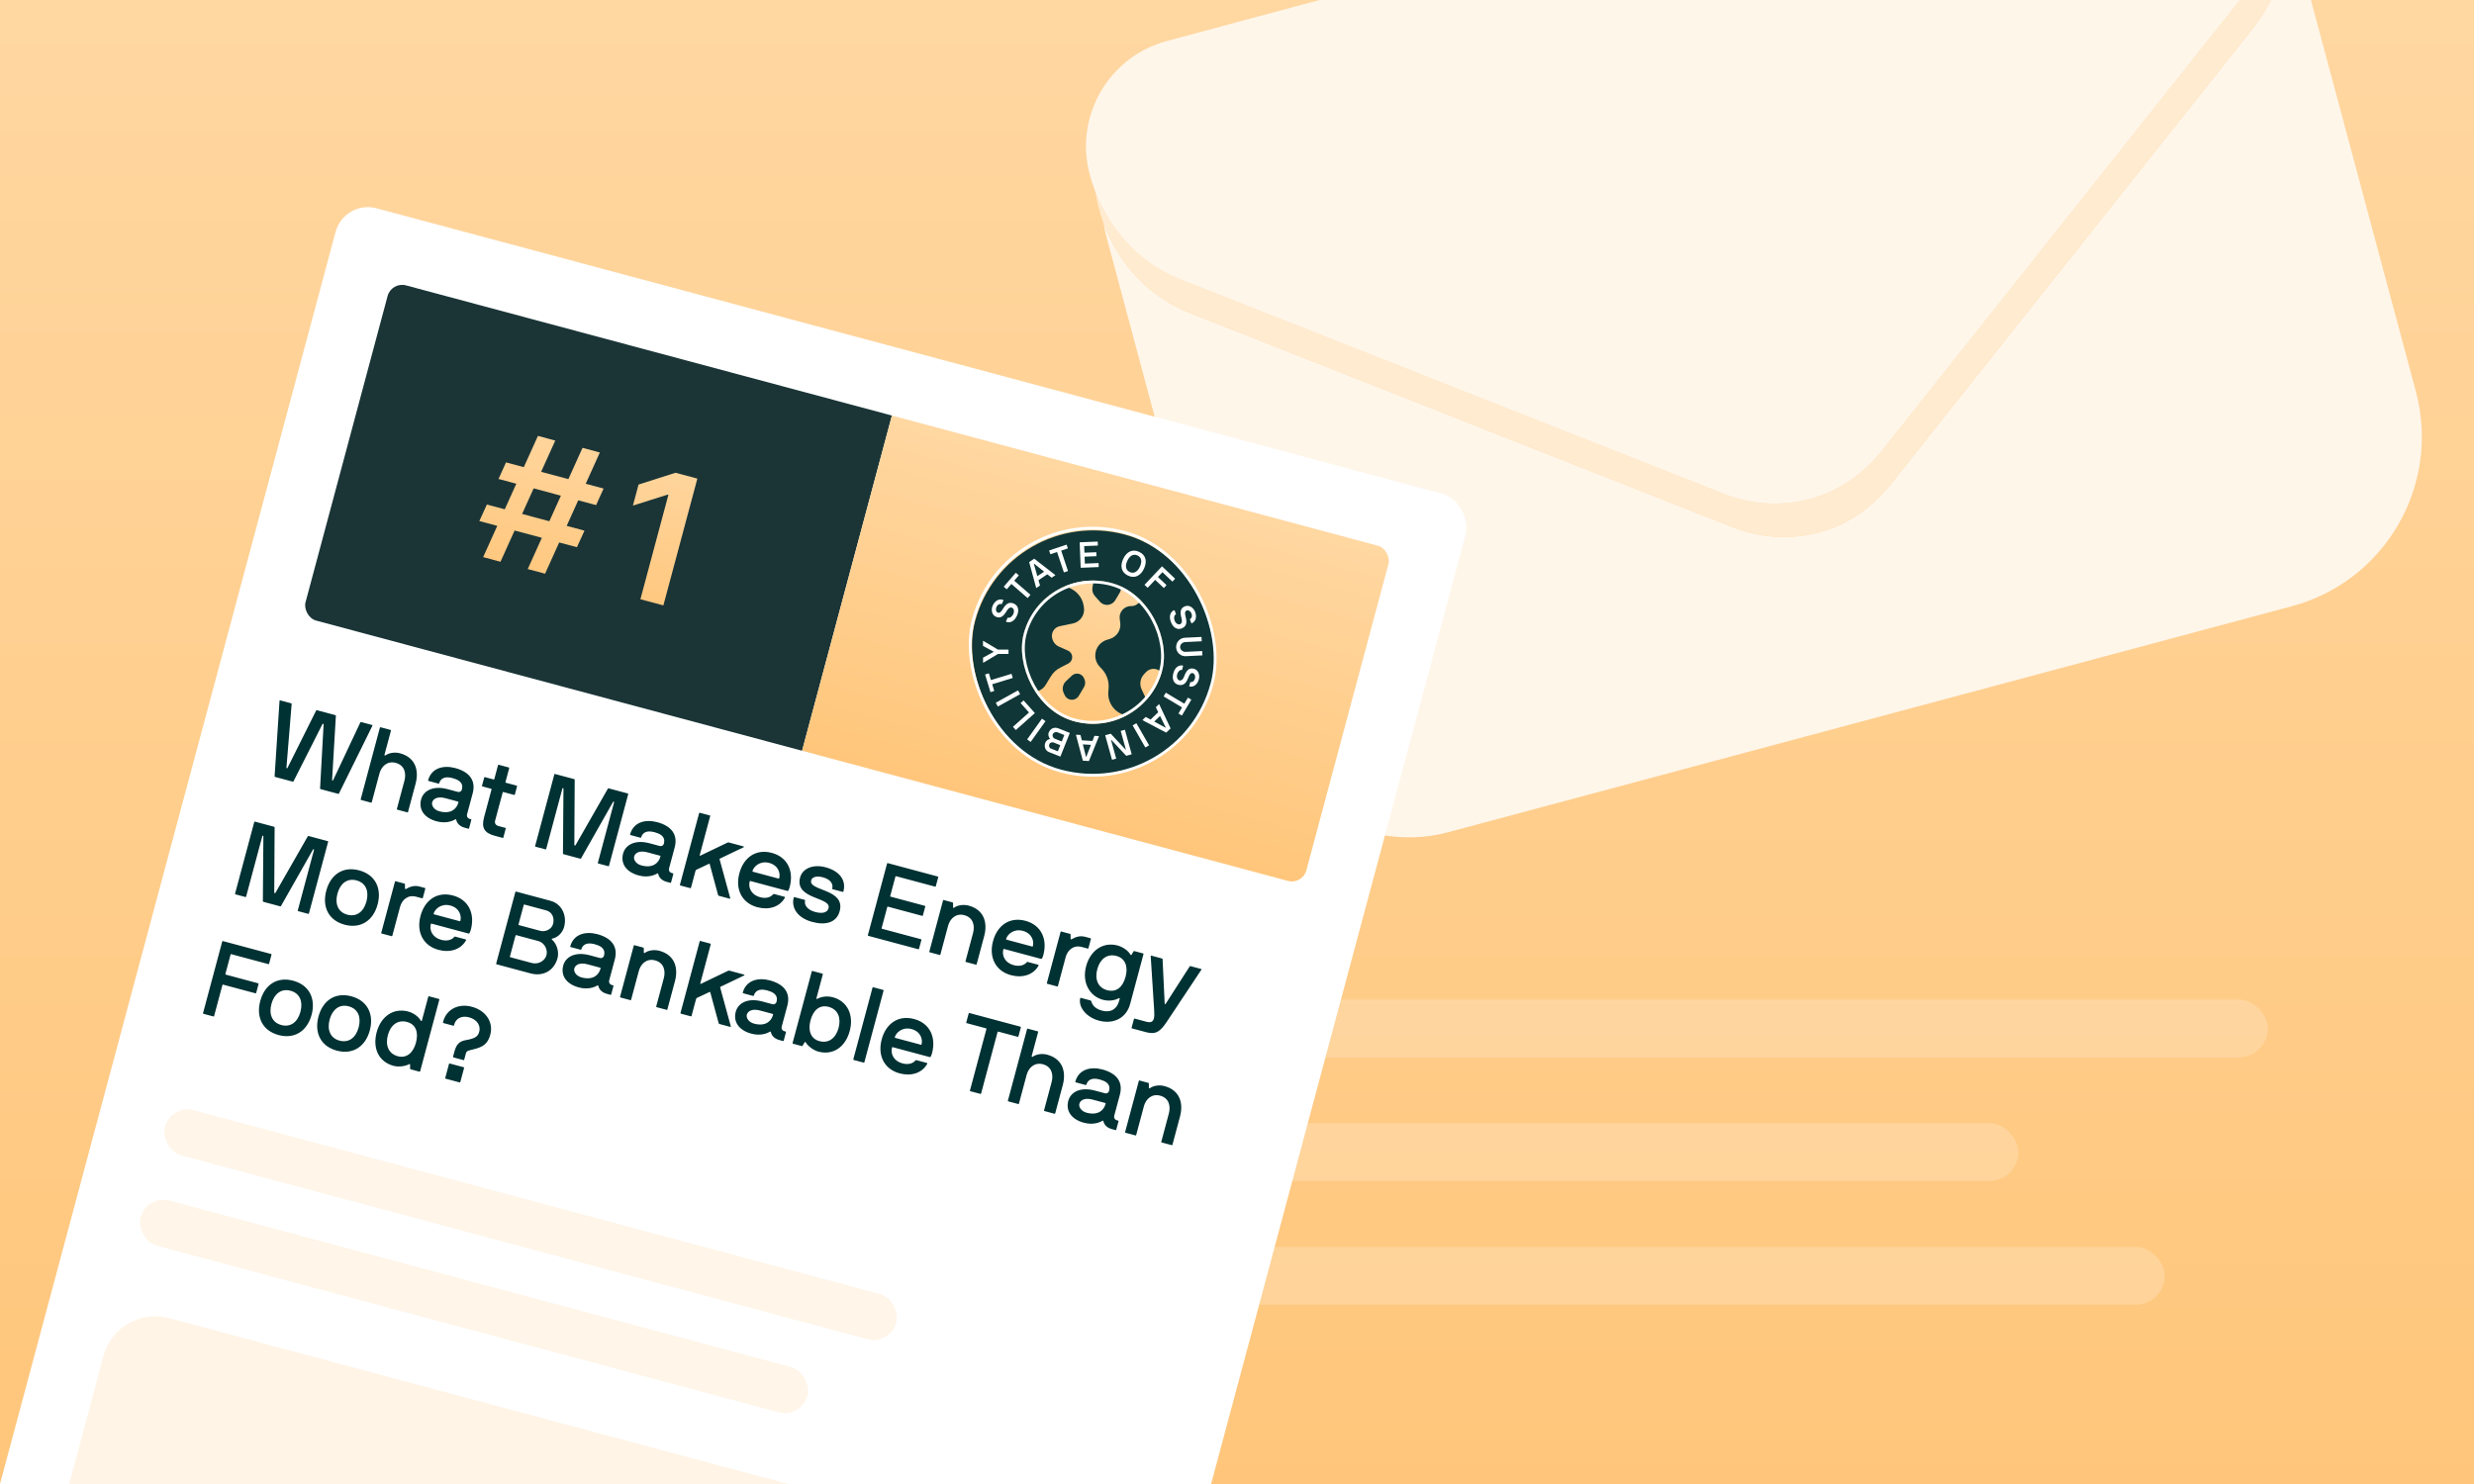 <svg width="1200" height="720" viewBox="0 0 1200 720" fill="none" xmlns="http://www.w3.org/2000/svg">
<g clip-path="url(#clip0_420_24929)">
<rect width="1200" height="720" fill="url(#paint0_linear_420_24929)"/>
<g filter="url(#filter0_d_420_24929)">
<rect x="514.894" y="30.35" width="594.057" height="406.107" rx="85.106" transform="rotate(-15 514.894 30.35)" fill="#FFF6EA"/>
<path fill-rule="evenodd" clip-rule="evenodd" d="M570.292 32.88C542.096 40.435 525.364 69.416 532.919 97.611V97.611C539.225 121.147 555.017 139.738 576.553 148.382L841.181 252.85C854.49 257.692 868.019 258.872 882.589 254.968C896.038 251.364 907.164 243.578 916.27 232.73L1093.21 9.944C1107.54 -8.309 1113.04 -32.606 1106.73 -56.142V-56.142C1099.18 -84.337 1070.2 -101.07 1042 -93.515L570.292 32.88Z" fill="url(#paint1_linear_420_24929)"/>
<path fill-rule="evenodd" clip-rule="evenodd" d="M570.292 32.88C542.096 40.435 525.364 69.416 532.919 97.611V97.611C539.225 121.147 555.017 139.738 576.553 148.382L841.181 252.85C854.49 257.692 868.019 258.872 882.589 254.968C896.038 251.364 907.164 243.578 916.27 232.73L1093.21 9.944C1107.54 -8.309 1113.04 -32.606 1106.73 -56.142V-56.142C1099.18 -84.337 1070.2 -101.07 1042 -93.515L570.292 32.88Z" fill="#FFEBD0"/>
<path fill-rule="evenodd" clip-rule="evenodd" d="M565.95 16.669C537.754 24.224 521.022 53.206 528.577 81.401V81.401C534.883 104.936 550.676 123.528 572.211 132.172L836.839 236.64C850.148 241.482 863.678 242.661 878.247 238.757C891.696 235.154 902.823 227.368 911.928 216.52L1088.87 -6.266C1103.2 -24.52 1108.7 -48.817 1102.39 -72.352V-72.352C1094.84 -100.548 1065.86 -117.28 1037.66 -109.725L565.95 16.669Z" fill="url(#paint2_linear_420_24929)"/>
<path fill-rule="evenodd" clip-rule="evenodd" d="M565.95 16.669C537.754 24.224 521.022 53.206 528.577 81.401V81.401C534.883 104.936 550.676 123.528 572.211 132.172L836.839 236.64C850.148 241.482 863.678 242.661 878.247 238.757C891.696 235.154 902.823 227.368 911.928 216.52L1088.87 -6.266C1103.2 -24.52 1108.7 -48.817 1102.39 -72.352V-72.352C1094.84 -100.548 1065.86 -117.28 1037.66 -109.725L565.95 16.669Z" fill="#FFF6EA"/>
</g>
<g opacity="0.2">
<rect x="570" y="485" width="530" height="28" rx="14" fill="white"/>
<rect x="570" y="545" width="409" height="28" rx="14" fill="white"/>
<rect x="570" y="605" width="480" height="28" rx="14" fill="white"/>
</g>
<g filter="url(#filter1_d_420_24929)">
<g clip-path="url(#clip1_420_24929)">
<rect x="166.963" y="93.617" width="567.427" height="727.304" rx="16.212" transform="rotate(15 166.963 93.617)" fill="white"/>
<g clip-path="url(#clip2_420_24929)">
<rect width="251.289" height="168.376" transform="translate(189.891 133.329) rotate(15)" fill="#1B3537"/>
<path d="M255.973 272.849L282.545 214.046L290.954 216.299L264.383 275.102L255.973 272.849ZM232.502 249.564L236.167 241.533L283.499 254.216L279.834 262.246L232.502 249.564ZM234.35 267.055L260.922 208.252L269.331 210.505L242.759 269.308L234.35 267.055ZM241.806 229.138L245.441 221.099L292.772 233.782L289.137 241.821L241.806 229.138ZM338.249 228.971L321.768 290.478L310.626 287.493L324.202 236.828L323.841 236.731L306.993 242.067L309.729 231.855L327.647 226.131L338.249 228.971Z" fill="url(#paint3_linear_420_24929)"/>
<rect width="251.289" height="168.376" transform="translate(432.617 198.367) rotate(15)" fill="url(#paint4_linear_420_24929)"/>
<rect x="488.329" y="240.772" width="118.634" height="118.634" rx="59.317" transform="rotate(15 488.329 240.772)" fill="#103637"/>
<rect x="487.626" y="239.554" width="119.854" height="119.854" rx="59.927" transform="rotate(15 487.626 239.554)" stroke="white" stroke-width="1.378"/>
<g clip-path="url(#clip3_420_24929)">
<path d="M493.235 295.529C491.751 298.699 489.457 299.078 487.964 298.378C487.916 298.355 487.9 298.306 487.921 298.263L488.78 296.432C488.803 296.384 488.852 296.367 488.895 296.389C489.66 296.746 490.851 296.061 491.483 294.711C492.102 293.391 491.817 292.05 490.878 291.612C490.18 291.282 489.182 291.63 488.269 293.205C486.821 295.71 485.261 297.019 483.017 295.965C480.917 294.979 480.634 292.438 481.565 290.45C482.555 288.334 484.63 286.937 486.696 287.903C486.744 287.926 486.76 287.975 486.747 288.006L485.883 289.855C485.86 289.903 485.812 289.92 485.768 289.898C485.083 289.577 483.939 289.954 483.32 291.274C482.814 292.358 483.097 293.576 483.953 293.977C484.922 294.433 485.719 293.348 486.365 292.311C487.34 290.728 488.918 288.268 491.814 289.624C493.914 290.61 494.481 292.877 493.233 295.534L493.235 295.529Z" fill="white"/>
<path d="M499.756 285.273C499.796 285.308 499.797 285.358 499.767 285.399L498.5 286.86C498.465 286.9 498.415 286.901 498.376 286.866L490.623 280.14C490.583 280.105 490.532 280.111 490.497 280.15L488.368 282.61C488.333 282.65 488.283 282.652 488.244 282.616L486.916 281.464C486.876 281.428 486.875 281.379 486.905 281.338L492.662 274.694C492.697 274.654 492.747 274.653 492.786 274.688L494.114 275.841C494.154 275.876 494.155 275.926 494.12 275.965L491.991 278.425C491.956 278.465 491.962 278.516 491.997 278.55L499.75 285.276L499.756 285.273Z" fill="white"/>
<path d="M503.798 278.204C503.756 278.232 503.73 278.294 503.745 278.348L504.436 280.741C504.451 280.795 504.426 280.852 504.4 280.875L502.718 281.998C502.658 282.036 502.59 281.998 502.575 281.945L499.212 269.566C499.197 269.513 499.222 269.456 499.247 269.433L501.583 267.87C501.614 267.849 501.677 267.851 501.722 267.883L511.847 275.737C511.891 275.773 511.9 275.849 511.841 275.887L510.159 277.011C510.13 277.028 510.065 277.03 510.021 276.994L508.078 275.44C508.032 275.408 507.968 275.41 507.927 275.434L503.795 278.199L503.798 278.204ZM503.131 276.22C503.146 276.273 503.193 276.281 503.241 276.249L506.366 274.16C506.408 274.132 506.404 274.091 506.36 274.055L501.607 270.257C501.529 270.202 501.443 270.263 501.463 270.356L503.132 276.215L503.131 276.22Z" fill="white"/>
<path d="M518.011 273.728C518.028 273.777 518.005 273.825 517.956 273.841L516.125 274.457C516.076 274.474 516.028 274.451 516.012 274.402L512.756 264.67C512.739 264.621 512.696 264.6 512.643 264.615L509.559 265.648C509.51 265.665 509.462 265.642 509.446 265.593L508.889 263.929C508.873 263.88 508.896 263.832 508.944 263.816L517.273 261.019C517.321 261.003 517.369 261.026 517.386 261.074L517.943 262.739C517.959 262.787 517.938 262.831 517.888 262.852L514.804 263.885C514.756 263.902 514.734 263.945 514.749 263.999L518.005 273.731L518.011 273.728Z" fill="white"/>
<path d="M532.772 269.955C532.826 269.955 532.861 269.989 532.863 270.038L532.933 271.794C532.933 271.848 532.899 271.883 532.85 271.884L524.268 272.232C524.214 272.232 524.179 272.198 524.177 272.148L523.694 259.956C523.694 259.902 523.728 259.867 523.777 259.865L532.359 259.518C532.413 259.518 532.448 259.552 532.45 259.601L532.52 261.357C532.52 261.411 532.486 261.446 532.436 261.447L525.957 261.709C525.903 261.709 525.872 261.75 525.874 261.799L525.993 264.822C525.993 264.877 526.034 264.907 526.083 264.906L531.683 264.68C531.738 264.679 531.773 264.713 531.774 264.763L531.845 266.518C531.845 266.573 531.811 266.608 531.761 266.609L526.161 266.835C526.107 266.836 526.073 266.871 526.078 266.926L526.204 270.123C526.204 270.178 526.244 270.213 526.295 270.207L532.77 269.944L532.772 269.955Z" fill="white"/>
<path d="M547.162 276.044C543.803 274.475 543.229 271.295 544.807 267.92C546.38 264.544 549.184 262.939 552.544 264.508C555.903 266.077 556.477 269.256 554.899 272.632C553.324 276.013 550.522 277.613 547.162 276.044ZM552.912 271.701C554.079 269.199 553.701 267.179 551.726 266.257C549.752 265.334 547.962 266.345 546.795 268.847C545.629 271.348 546.007 273.368 547.976 274.289C549.951 275.212 551.741 274.201 552.907 271.699L552.912 271.701Z" fill="white"/>
<path d="M555.196 280.568C555.156 280.533 555.155 280.483 555.19 280.443L563.571 271.581C563.607 271.541 563.656 271.539 563.695 271.579L569.932 277.486C569.972 277.522 569.973 277.571 569.933 277.61L568.726 278.885C568.691 278.925 568.642 278.926 568.603 278.887L563.884 274.414C563.844 274.379 563.82 274.378 563.784 274.417L561.685 276.639C561.65 276.679 561.648 276.703 561.688 276.738L565.769 280.602C565.809 280.637 565.811 280.687 565.771 280.725L564.564 282.001C564.529 282.04 564.479 282.042 564.441 282.002L560.359 278.139C560.319 278.103 560.281 278.118 560.26 278.142L556.72 281.887C556.685 281.926 556.636 281.928 556.597 281.888L555.194 280.558L555.196 280.568Z" fill="white"/>
<path d="M567.939 298.549C566.703 295.276 568.031 293.364 569.579 292.78C569.629 292.759 569.672 292.78 569.693 292.83L570.405 294.723C570.421 294.772 570.404 294.816 570.354 294.837C569.566 295.138 569.22 296.467 569.749 297.868C570.262 299.235 571.42 299.959 572.393 299.595C573.115 299.321 573.563 298.363 573.073 296.614C572.286 293.83 572.443 291.796 574.761 290.921C576.932 290.101 578.95 291.67 579.725 293.727C580.55 295.916 580.107 298.375 577.968 299.185C577.92 299.201 577.875 299.184 577.859 299.151L577.142 297.241C577.126 297.193 577.143 297.148 577.192 297.127C577.898 296.859 578.429 295.776 577.921 294.41C577.497 293.293 576.428 292.642 575.541 292.98C574.54 293.361 574.754 294.688 575.052 295.87C575.507 297.674 576.169 300.523 573.173 301.654C571.002 302.474 568.981 301.303 567.947 298.556L567.939 298.549Z" fill="white"/>
<path d="M575.16 315.13C572.686 315.249 570.607 313.358 570.488 310.867C570.37 308.39 572.254 306.293 574.73 306.169L582.713 305.784C582.768 305.779 582.803 305.813 582.803 305.867L582.895 307.801C582.895 307.855 582.866 307.891 582.811 307.891L574.828 308.281C573.529 308.341 572.35 309.477 572.415 310.773C572.475 312.073 573.757 313.086 575.057 313.021L583.045 312.633C583.099 312.632 583.136 312.662 583.136 312.716L583.227 314.649C583.227 314.703 583.198 314.74 583.144 314.74L575.16 315.13Z" fill="white"/>
<path d="M569.112 323.432C570.027 320.056 572.22 319.281 573.81 319.712C573.861 319.725 573.884 319.766 573.869 319.821L573.347 321.772C573.333 321.823 573.288 321.845 573.233 321.83C572.416 321.611 571.36 322.489 570.974 323.931C570.597 325.34 571.107 326.608 572.107 326.876C572.854 327.076 573.774 326.56 574.403 324.854C575.393 322.133 576.705 320.576 579.097 321.222C581.334 321.826 582.057 324.283 581.48 326.401C580.87 328.658 579.072 330.396 576.868 329.8C576.817 329.786 576.794 329.746 576.804 329.709L577.331 327.74C577.349 327.691 577.391 327.662 577.446 327.677C578.176 327.873 579.241 327.307 579.619 325.898C579.929 324.741 579.441 323.592 578.525 323.342C577.488 323.064 576.891 324.266 576.439 325.4C575.756 327.126 574.624 329.828 571.535 328.991C569.298 328.387 568.347 326.252 569.111 323.417L569.112 323.432Z" fill="white"/>
<path d="M564.471 334.694C564.424 334.667 564.413 334.619 564.44 334.572L565.431 332.909C565.458 332.863 565.506 332.851 565.553 332.878L574.364 338.132C574.41 338.159 574.458 338.147 574.485 338.1L576.149 335.304C576.176 335.257 576.223 335.245 576.27 335.273L577.778 336.174C577.825 336.201 577.837 336.248 577.81 336.295L573.309 343.846C573.282 343.893 573.234 343.905 573.188 343.878L571.679 342.977C571.633 342.949 571.621 342.902 571.648 342.855L573.312 340.059C573.339 340.012 573.327 339.964 573.28 339.937L564.469 334.684L564.471 334.694Z" fill="white"/>
<path d="M561.728 342.367C561.766 342.333 561.779 342.268 561.758 342.218L560.661 339.981C560.636 339.93 560.652 339.87 560.679 339.843L562.135 338.443C562.188 338.393 562.259 338.422 562.285 338.473L567.752 350.077C567.778 350.128 567.762 350.188 567.735 350.215L565.705 352.161C565.679 352.183 565.617 352.196 565.57 352.169L554.228 346.198C554.181 346.17 554.157 346.095 554.209 346.05L555.665 344.649C555.691 344.627 555.753 344.614 555.8 344.641L557.988 345.832C558.034 345.86 558.101 345.848 558.135 345.813L561.728 342.367ZM562.731 344.201C562.705 344.149 562.655 344.151 562.621 344.186L559.909 346.79C559.869 346.828 559.883 346.867 559.931 346.889L565.276 349.797C565.364 349.836 565.438 349.762 565.403 349.674L562.736 344.197L562.731 344.201Z" fill="white"/>
<path d="M551.121 347.687C551.167 347.66 551.213 347.672 551.24 347.719L557.323 358.293C557.35 358.339 557.338 358.385 557.291 358.412L555.616 359.38C555.57 359.407 555.524 359.395 555.497 359.348L549.414 348.774C549.387 348.728 549.399 348.682 549.446 348.655L551.121 347.687Z" fill="white"/>
<path d="M539.465 365.368C539.417 365.385 539.37 365.357 539.359 365.305L536.089 353.552C536.073 353.503 536.1 353.456 536.152 353.446L538.675 352.744C538.728 352.729 538.792 352.766 538.818 352.797L545.919 360.416C546.003 360.523 546.11 360.453 546.089 360.369L543.61 351.459C543.595 351.406 543.621 351.364 543.668 351.352L545.549 350.827C545.581 350.816 545.628 350.844 545.64 350.891L548.91 362.645C548.925 362.698 548.899 362.74 548.847 362.751L546.324 363.452C546.271 363.468 546.223 363.425 546.197 363.394L539.08 355.78C538.996 355.674 538.889 355.743 538.91 355.828L541.389 364.737C541.405 364.786 541.378 364.833 541.331 364.845L539.466 365.364L539.465 365.368Z" fill="white"/>
<path d="M529.797 356.25C529.85 356.254 529.903 356.219 529.926 356.171L530.823 353.848C530.843 353.795 530.9 353.765 530.934 353.765L532.951 353.887C533.024 353.892 533.054 353.964 533.03 354.016L528.216 365.911C528.196 365.965 528.139 365.994 528.105 365.995L525.3 365.824C525.266 365.819 525.213 365.781 525.202 365.729L521.897 353.336C521.882 353.283 521.92 353.214 521.992 353.219L524.009 353.341C524.043 353.345 524.096 353.384 524.107 353.436L524.713 355.852C524.728 355.905 524.777 355.943 524.83 355.947L529.791 356.253L529.797 356.25ZM529.127 358.235C529.146 358.181 529.116 358.148 529.063 358.144L525.31 357.915C525.257 357.911 525.238 357.945 525.253 357.999L526.739 363.902C526.768 363.993 526.875 363.997 526.912 363.914L529.127 358.235Z" fill="white"/>
<path d="M513.409 350.151L518.838 352.324C518.887 352.342 518.909 352.387 518.885 352.44L514.36 363.773C514.341 363.822 514.297 363.839 514.244 363.82L508.809 361.651C506.966 360.916 506.322 358.879 507.053 357.048C507.412 356.15 508.397 355.391 509.217 355.32C509.31 355.321 509.351 355.223 509.281 355.155C508.637 354.441 508.258 353.213 508.675 352.169C509.469 350.178 511.391 349.354 513.398 350.153L513.409 350.151ZM509.696 359.916L513.026 361.246C513.075 361.264 513.107 361.238 513.116 361.206L514.246 358.38C514.265 358.33 514.247 358.286 514.199 358.264L511.003 356.984C510.287 356.738 509.301 357.025 508.988 357.807C508.67 358.608 508.837 359.562 509.697 359.911L509.696 359.916ZM512.966 352.059C512.1 351.714 510.962 352.147 510.644 352.947C510.326 353.748 510.737 354.802 511.598 355.146L514.91 356.472C514.959 356.49 515.003 356.472 515.026 356.424L516.211 353.45C516.229 353.401 516.212 353.357 516.164 353.334L512.967 352.055L512.966 352.059Z" fill="white"/>
<path d="M507.043 346.606C507.084 346.636 507.095 346.684 507.064 346.729L499.978 356.663C499.948 356.704 499.9 356.715 499.855 356.684L498.283 355.559C498.242 355.528 498.23 355.481 498.262 355.435L505.348 345.502C505.38 345.456 505.426 345.449 505.471 345.481L507.043 346.606Z" fill="white"/>
<path d="M501.902 342.665C501.936 342.703 501.933 342.752 501.893 342.79L492.787 350.908C492.749 350.942 492.7 350.939 492.662 350.899L491.377 349.458C491.343 349.419 491.346 349.371 491.386 349.332L499.059 342.488C499.098 342.454 499.099 342.43 499.065 342.392L495.095 337.928C495.061 337.89 495.065 337.841 495.104 337.803L496.415 336.634C496.454 336.6 496.502 336.603 496.541 336.643L501.907 342.666L501.902 342.665Z" fill="white"/>
<path d="M494.77 333.472C494.797 333.519 494.784 333.569 494.738 333.592L484.078 339.512C484.032 339.539 483.986 339.526 483.959 339.48L483.022 337.787C482.995 337.741 483.007 337.695 483.054 337.668L493.714 331.748C493.76 331.721 493.811 331.734 493.833 331.78L494.77 333.472Z" fill="white"/>
<path d="M490.547 323.697C490.596 323.681 490.644 323.703 490.654 323.755L491.216 325.603C491.231 325.656 491.21 325.7 491.156 325.715L481.346 328.705C481.297 328.721 481.271 328.763 481.287 328.812L482.233 331.924C482.249 331.972 482.227 332.02 482.175 332.031L480.494 332.545C480.445 332.561 480.397 332.539 480.386 332.487L477.832 324.078C477.816 324.03 477.838 323.982 477.891 323.971L479.572 323.457C479.62 323.441 479.668 323.463 479.679 323.515L480.624 326.627C480.641 326.676 480.683 326.702 480.732 326.685L490.542 323.696L490.547 323.697Z" fill="white"/>
<path d="M489.177 313.934C489.177 313.988 489.143 314.023 489.089 314.023L484.135 314.039C484.101 314.039 484.066 314.04 484.012 314.075L476.963 318.296C476.895 318.332 476.821 318.297 476.825 318.225L476.818 315.921C476.818 315.866 476.837 315.832 476.906 315.796L481.906 313.058C481.96 313.023 481.958 312.954 481.905 312.915L476.89 310.189C476.82 310.155 476.8 310.101 476.8 310.046L476.791 307.766C476.791 307.712 476.844 307.643 476.933 307.696L484.007 311.894C484.062 311.928 484.096 311.928 484.131 311.927L489.085 311.911C489.139 311.911 489.174 311.945 489.174 311.999L489.177 313.934Z" fill="white"/>
</g>
<g clip-path="url(#clip4_420_24929)">
<rect x="505.569" y="270.634" width="69.473" height="69.473" rx="34.736" transform="rotate(15 505.569 270.634)" fill="url(#paint5_linear_420_24929)"/>
<path d="M525.76 291.542L525.666 290.897C524.603 283.623 517.019 279.256 510.194 281.988L505.563 283.842C503.998 284.468 502.574 285.4 501.373 286.584L495.871 292.009C494.171 293.685 492.979 295.808 492.432 298.132L489.275 311.541C488.494 314.857 489.08 318.348 490.902 321.227L495.97 329.237C497.352 331.42 499.885 332.59 502.442 332.226C504.384 331.949 506.101 330.819 507.122 329.143L509.689 324.932C510.796 323.116 512.385 321.642 514.28 320.676L518.155 318.698C519.205 318.162 519.913 317.131 520.036 315.958C520.193 314.455 519.363 313.023 517.982 312.411L513.568 310.457C512.229 309.864 511.184 308.757 510.67 307.385L510.526 306.999C509.831 305.145 510.335 303.055 511.799 301.721C512.439 301.138 513.224 300.737 514.072 300.56L520.373 299.248C523.2 298.659 525.356 296.361 525.763 293.502C525.856 292.852 525.855 292.192 525.76 291.542Z" fill="#103637"/>
<path d="M517.045 327.259L519.9 324.571C520.222 324.268 520.596 324.026 521.004 323.856C522.812 323.105 524.892 323.91 525.723 325.683L525.96 326.191C526.558 327.467 526.483 328.957 525.761 330.167L523.234 334.401C522.688 335.315 521.788 335.962 520.748 336.188C519.002 336.567 517.225 335.694 516.459 334.08L515.959 333.028C515.031 331.073 515.47 328.743 517.045 327.259Z" fill="#103637"/>
<path d="M529.895 281.745L530.412 278.916C530.935 276.05 533.794 274.242 536.607 274.996L539.531 275.779C540.951 276.16 542.131 277.148 542.755 278.48L543.327 279.701C544.03 281.2 543.942 282.95 543.094 284.372L540.944 287.974C540.286 289.075 539.201 289.855 537.947 290.128C536.312 290.483 534.613 289.93 533.501 288.68L531.076 285.956C530.055 284.809 529.619 283.256 529.895 281.745Z" fill="#103637"/>
<path d="M537.717 330.832L537.587 332.291C537.072 338.032 541.139 343.172 546.845 343.992L551.139 344.608C553.467 344.943 555.73 343.671 556.654 341.507C557.237 340.143 557.208 338.595 556.576 337.253L553.756 331.271C552.578 328.771 553.058 325.802 554.965 323.801L555.884 322.835C557.511 321.128 560.105 320.779 562.125 321.997C565.175 323.835 569.118 322.01 569.689 318.495L570.045 316.306C570.175 315.506 570.156 314.689 569.987 313.896L566.826 299.067C566.106 295.686 563.893 292.813 560.808 291.253L556.639 289.145C555.044 288.339 553.12 288.572 551.763 289.735C550.968 290.417 549.958 290.794 548.912 290.801L548.522 290.804C545.216 290.826 542.679 293.743 543.118 297.02L543.372 298.922C543.836 302.389 541.733 305.685 538.394 306.727L536.827 307.216C532.868 308.451 530.526 312.525 531.452 316.568C531.774 317.974 532.473 319.265 533.473 320.304L534.318 321.181C536.796 323.753 538.036 327.274 537.717 330.832Z" fill="#103637"/>
</g>
<rect x="506.056" y="271.478" width="68.095" height="68.095" rx="34.048" transform="rotate(15 506.056 271.478)" stroke="white" stroke-width="1.378"/>
</g>
<path d="M162.911 344.063L161.079 375.153C161.049 375.467 161.449 375.575 161.58 375.288L174.787 347.245C174.891 347.058 175.055 347.049 175.155 347.075L180.467 348.499C180.617 348.539 180.741 348.68 180.637 348.867L164.416 381.741C164.299 381.978 164.099 381.924 163.948 381.884L155.479 379.615C155.329 379.574 155.242 379.497 155.246 379.284L156.964 348.217C156.994 347.903 156.543 347.782 156.413 348.069L142.367 375.833C142.263 376.02 142.1 376.03 141.949 375.989L133.531 373.733C133.38 373.693 133.18 373.639 133.197 373.376L135.587 336.795C135.59 336.582 135.717 336.508 135.868 336.548L141.23 337.985C141.33 338.012 141.467 338.102 141.463 338.316L138.93 369.218C138.899 369.533 139.314 369.59 139.431 369.353L153.34 341.499C153.457 341.261 153.657 341.315 153.808 341.355L162.577 343.705C162.727 343.745 162.928 343.799 162.911 344.063ZM197.584 390.897L192.673 389.581C192.523 389.54 192.45 389.413 192.49 389.263L196.169 375.533C197.082 372.125 196.395 368.074 191.935 366.879C187.876 365.791 184.986 368.561 184.059 372.019L180.313 386C180.273 386.151 180.146 386.224 179.995 386.184L175.134 384.881C174.984 384.841 174.911 384.714 174.951 384.563L184.27 349.786C184.31 349.636 184.437 349.563 184.587 349.603L189.448 350.905C189.598 350.946 189.672 351.073 189.631 351.223L186.489 362.949C186.409 363.25 186.796 363.407 187 363.247C188.288 362.249 191.133 361.454 193.989 362.219C201.556 364.247 203.3 370.568 201.581 376.983L197.902 390.713C197.862 390.863 197.735 390.937 197.584 390.897ZM220.844 394.282C219.242 395.25 216.089 396.392 211.83 395.251C205.516 393.559 203.008 389.288 204.257 384.628C205.425 380.268 210.223 377.795 217.089 379.634L222 380.95C223.052 381.232 223.818 380.578 223.979 379.976C224.395 378.423 224.907 375.713 219.495 374.263C215.435 373.176 213.636 374.681 213.022 376.772C212.981 376.922 212.854 376.996 212.704 376.955L207.843 375.653C207.693 375.613 207.62 375.486 207.66 375.335C209.244 369.422 214.984 367.845 220.797 369.402C227.712 371.255 230.939 375.45 229.274 381.664L226.521 391.937C226.28 392.839 226.78 393.778 227.832 394.06L228.433 394.221C228.584 394.262 228.657 394.389 228.617 394.539L227.516 398.648C227.475 398.798 227.348 398.872 227.198 398.832L225.444 398.362C222.688 397.623 221.584 395.931 221.282 394.453C221.235 394.226 221.035 394.172 220.844 394.282ZM213.132 390.39C218.745 391.894 221.472 389.133 222.274 386.341L222.368 385.99C222.408 385.84 222.335 385.712 222.184 385.672L216.071 384.034C211.912 382.92 210.035 384.511 209.619 386.065C209.243 387.468 210.376 389.652 213.132 390.39ZM238.233 379.445L233.973 378.304C233.823 378.264 233.749 378.137 233.79 377.986L234.864 373.977C234.904 373.827 235.031 373.754 235.182 373.794L239.441 374.935C239.591 374.976 239.719 374.902 239.759 374.752L241.571 367.987C241.612 367.836 241.739 367.763 241.889 367.803L246.8 369.119C246.95 369.16 247.024 369.287 246.984 369.437L245.171 376.202C245.131 376.352 245.204 376.479 245.354 376.52L250.616 377.93C250.766 377.97 250.84 378.097 250.799 378.247L249.725 382.256C249.685 382.406 249.558 382.48 249.407 382.44L244.146 381.03C243.995 380.989 243.868 381.063 243.828 381.213L240.162 394.894C239.827 396.146 240.364 397.149 241.867 397.552L245.124 398.425C245.274 398.465 245.348 398.592 245.308 398.743L244.139 403.102C244.099 403.253 243.972 403.326 243.822 403.286L239.913 402.239C234.852 400.882 233.448 398.304 234.791 393.293L238.416 379.763C238.456 379.613 238.383 379.486 238.233 379.445ZM295.076 417.019L290.165 415.703C290.015 415.663 289.941 415.536 289.981 415.386L297.85 386.021C297.93 385.72 297.556 385.512 297.362 385.836L281.877 413.16C281.696 413.434 281.546 413.394 281.345 413.34L273.478 411.232C273.277 411.178 273.077 411.125 273.057 410.797L273.309 379.391C273.303 379.013 272.875 379.006 272.794 379.307L264.926 408.672C264.886 408.822 264.758 408.896 264.608 408.856L259.747 407.553C259.597 407.513 259.524 407.386 259.564 407.235L268.882 372.458C268.923 372.308 269.05 372.234 269.2 372.275L278.471 374.759C278.621 374.799 278.758 374.889 278.754 375.103L278.576 406.637C278.582 407.014 278.983 407.122 279.178 406.798L294.84 379.414C294.944 379.227 295.108 379.217 295.208 379.244L304.529 381.741C304.679 381.781 304.752 381.908 304.712 382.059L295.393 416.836C295.353 416.986 295.226 417.06 295.076 417.019ZM318.816 420.534C317.214 421.501 314.061 422.643 309.801 421.502C303.487 419.81 300.979 415.54 302.228 410.879C303.396 406.52 308.195 404.046 315.06 405.885L319.971 407.201C321.023 407.483 321.789 406.829 321.951 406.228C322.367 404.674 322.878 401.965 317.466 400.515C313.407 399.427 311.607 400.932 310.993 403.023C310.953 403.174 310.826 403.247 310.676 403.207L305.815 401.904C305.664 401.864 305.591 401.737 305.631 401.587C307.216 395.673 312.956 394.096 318.768 395.654C325.684 397.507 328.91 401.701 327.245 407.915L324.493 418.188C324.251 419.09 324.751 420.03 325.804 420.312L326.405 420.473C326.555 420.513 326.629 420.64 326.588 420.79L325.487 424.9C325.447 425.05 325.32 425.123 325.17 425.083L323.416 424.613C320.66 423.874 319.555 422.182 319.253 420.705C319.207 420.477 319.006 420.424 318.816 420.534ZM311.104 416.641C316.716 418.145 319.443 415.385 320.245 412.592L320.339 412.241C320.38 412.091 320.306 411.964 320.156 411.924L314.042 410.285C309.883 409.171 308.006 410.763 307.59 412.316C307.214 413.719 308.348 415.903 311.104 416.641ZM343.788 415.893L337.763 418.736C337.636 418.809 337.445 418.919 337.351 419.27L335.149 427.488C335.109 427.639 334.982 427.712 334.831 427.672L329.97 426.369C329.82 426.329 329.747 426.202 329.787 426.052L339.106 391.274C339.146 391.124 339.273 391.051 339.423 391.091L344.284 392.393C344.434 392.434 344.508 392.561 344.467 392.711L339.379 411.703C339.338 411.854 339.512 412.008 339.702 411.898L352.833 405.587C353.138 405.454 353.402 405.471 353.552 405.511L360.668 407.418C360.868 407.472 360.901 407.749 360.724 407.809L349.141 413.352C349.014 413.426 348.987 413.526 349.047 413.703L354.205 432.541C354.251 432.768 354.124 432.841 353.924 432.788L348.812 431.418C348.512 431.337 348.411 431.311 348.292 430.956L344.239 416.013C344.193 415.786 343.979 415.783 343.788 415.893ZM382.365 428.861C382.274 428.998 382.097 429.058 381.947 429.017L363.957 424.197C363.806 424.157 363.679 424.23 363.639 424.38C362.78 427.588 364.61 430.978 368.619 432.053C371.475 432.818 373.689 432.176 375.01 430.65C375.164 430.476 375.278 430.453 375.478 430.507L380.49 431.85C380.64 431.89 380.89 431.957 380.683 432.331C378.205 436.769 372.979 438.431 367.317 436.913C359.9 434.926 356.526 428.275 358.621 420.458C360.729 412.59 366.813 408.527 374.379 410.555C381.946 412.582 385.13 419.343 383.035 427.161C382.834 427.912 382.586 428.437 382.365 428.861ZM365.165 419.687L377.643 423.03C377.793 423.071 377.92 422.997 377.961 422.847C378.605 420.442 377.587 416.624 373.077 415.416C368.617 414.221 365.559 417.215 364.982 419.369C364.941 419.52 365.015 419.647 365.165 419.687ZM407.288 438.815C405.798 444.378 400.526 445.812 394.012 444.066C386.445 442.039 383.751 436.859 384.999 432.199C385.04 432.048 385.167 431.975 385.317 432.015L390.278 433.344C390.428 433.385 390.552 433.525 390.512 433.676C389.961 435.73 391.505 438.185 395.314 439.205C397.619 439.823 401.111 440.222 401.876 437.365C403.34 431.903 385.209 433.221 388.096 422.448C389.224 418.238 394.209 415.868 400.473 417.547C406.737 419.225 410.655 423.444 409.084 429.307C409.044 429.457 408.967 429.544 408.817 429.504L403.855 428.174C403.705 428.134 403.632 428.007 403.672 427.857C404.223 425.802 403.029 423.441 399.17 422.407C395.763 421.494 393.847 422.431 393.458 423.884C392.048 429.146 410.215 427.891 407.288 438.815ZM427.805 447.374L446.747 452.45C446.898 452.49 446.971 452.617 446.931 452.768L445.763 457.127C445.722 457.278 445.595 457.351 445.445 457.311L421.141 450.798C420.991 450.758 420.917 450.631 420.957 450.481L430.276 415.703C430.316 415.553 430.443 415.48 430.594 415.52L454.898 422.032C455.048 422.073 455.121 422.2 455.081 422.35L453.899 426.76C453.859 426.91 453.732 426.983 453.582 426.943L434.64 421.868C434.489 421.827 434.362 421.901 434.322 422.051L431.798 431.472C431.757 431.622 431.831 431.749 431.981 431.79L448.618 436.248C448.768 436.288 448.842 436.415 448.801 436.565L447.633 440.925C447.593 441.075 447.466 441.149 447.316 441.108L430.679 436.65C430.528 436.61 430.401 436.684 430.361 436.834L427.622 447.057C427.582 447.207 427.655 447.334 427.805 447.374ZM462.808 437.149C464.173 436.065 467.091 435.397 469.797 436.122C477.364 438.149 479.108 444.471 477.389 450.885L473.71 464.616C473.67 464.766 473.542 464.839 473.392 464.799L468.481 463.483C468.331 463.443 468.257 463.316 468.298 463.165L471.977 449.435C472.89 446.027 472.203 441.976 467.743 440.781C463.684 439.694 460.793 442.464 459.867 445.922L456.121 459.903C456.08 460.053 455.953 460.126 455.803 460.086L450.942 458.784C450.792 458.743 450.719 458.616 450.759 458.466L457.419 433.611C457.459 433.46 457.586 433.387 457.736 433.427L461.996 434.569C462.196 434.622 462.27 434.749 462.28 434.913L462.284 436.902C462.29 437.279 462.604 437.31 462.808 437.149ZM505.392 461.826C505.301 461.963 505.124 462.023 504.974 461.982L486.984 457.162C486.833 457.122 486.706 457.195 486.666 457.345C485.807 460.553 487.637 463.943 491.646 465.018C494.503 465.783 496.716 465.141 498.038 463.615C498.191 463.441 498.305 463.418 498.506 463.472L503.517 464.815C503.667 464.855 503.918 464.922 503.71 465.296C501.232 469.734 496.006 471.396 490.344 469.878C482.927 467.891 479.553 461.24 481.648 453.423C483.756 445.555 489.84 441.492 497.407 443.52C504.973 445.547 508.157 452.308 506.062 460.126C505.861 460.877 505.613 461.402 505.392 461.826ZM488.192 452.652L500.67 455.995C500.82 456.036 500.947 455.962 500.988 455.812C501.632 453.407 500.614 449.589 496.104 448.381C491.644 447.186 488.586 450.18 488.009 452.334C487.969 452.485 488.042 452.612 488.192 452.652ZM527.621 456.987L524.714 456.208C520.655 455.12 517.805 457.74 516.878 461.198L513.132 475.179C513.092 475.329 512.965 475.403 512.814 475.362L507.904 474.046C507.803 474.019 507.73 473.892 507.77 473.742L514.43 448.887C514.47 448.737 514.597 448.663 514.698 448.69L519.007 449.845C519.208 449.898 519.281 450.026 519.277 450.239L519.282 452.228C519.315 452.505 519.565 452.572 519.756 452.462C521.789 451.288 523.902 450.619 526.307 451.264L528.963 451.975C529.114 452.016 529.187 452.143 529.147 452.293L527.938 456.803C527.898 456.953 527.771 457.027 527.621 456.987ZM526.817 465.526C528.911 457.708 535.209 453.649 542.024 455.475C544.73 456.2 547.291 458.068 548.341 459.961C548.451 460.151 548.702 460.218 548.883 459.945L549.777 458.412C549.881 458.225 550.008 458.151 550.208 458.205L554.468 459.346C554.618 459.387 554.691 459.514 554.651 459.664L548.152 483.918C546.34 490.683 540.07 493.837 533.104 491.97C526.79 490.279 523.01 485.345 523.937 481.082C523.978 480.931 524.105 480.858 524.255 480.898L528.966 482.161C529.116 482.201 529.239 482.341 529.299 482.519C529.599 483.404 530.261 485.945 534.42 487.06C539.381 488.389 541.931 485.688 542.79 482.481L543.113 481.279C543.166 481.078 542.943 480.911 542.688 481.057C542.053 481.424 539.02 482.921 534.961 481.834C528.397 480.075 524.722 473.343 526.817 465.526ZM532.229 466.976C530.926 471.837 532.505 475.966 537.015 477.174C541.425 478.356 544.59 475.766 545.959 470.655C547.262 465.794 545.883 461.719 541.473 460.537C536.963 459.329 533.531 462.115 532.229 466.976ZM565.418 483.764L577.036 465.662C577.126 465.525 577.253 465.452 577.404 465.492L582.615 466.889C582.716 466.915 582.852 467.006 582.749 467.193L565.912 492.544C562.775 497.235 560.635 498.81 555.974 497.561L549.059 495.708C548.909 495.668 548.835 495.541 548.876 495.391L550.017 491.131C550.057 490.981 550.184 490.907 550.335 490.948L556.198 492.519C560.156 493.58 559.99 489.99 559.837 487.156L558.144 460.6C558.134 460.436 558.261 460.363 558.361 460.39L563.673 461.813C563.824 461.853 563.897 461.98 563.907 462.144L564.917 483.63C564.937 483.957 565.237 484.038 565.418 483.764ZM149.522 440.135L144.611 438.819C144.46 438.779 144.387 438.652 144.427 438.501L152.296 409.136C152.376 408.835 152.002 408.628 151.808 408.952L136.323 436.276C136.142 436.55 135.991 436.509 135.791 436.456L127.924 434.348C127.723 434.294 127.523 434.24 127.503 433.913L127.755 402.507C127.748 402.129 127.321 402.122 127.24 402.422L119.372 431.788C119.331 431.938 119.204 432.011 119.054 431.971L114.193 430.669C114.043 430.628 113.969 430.501 114.01 430.351L123.328 395.574C123.368 395.423 123.496 395.35 123.646 395.39L132.916 397.874C133.067 397.915 133.204 398.005 133.2 398.219L133.022 429.752C133.028 430.13 133.429 430.237 133.623 429.913L149.286 402.529C149.39 402.342 149.553 402.332 149.654 402.359L158.974 404.856C159.125 404.897 159.198 405.024 159.158 405.174L149.839 439.951C149.799 440.102 149.672 440.175 149.522 440.135ZM183.163 435.561C181.068 443.378 174.971 447.491 167.154 445.396C159.336 443.302 156.163 436.705 158.257 428.887C160.366 421.02 166.399 416.943 174.216 419.038C182.034 421.133 185.257 427.743 183.163 435.561ZM177.751 434.11C179.08 429.149 177.474 425.121 172.914 423.899C168.454 422.704 164.999 425.376 163.669 430.337C162.34 435.298 163.996 439.341 168.456 440.536C173.016 441.757 176.421 439.071 177.751 434.11ZM204.768 432.595L201.862 431.816C197.803 430.729 194.953 433.349 194.026 436.806L190.28 450.787C190.24 450.938 190.112 451.011 189.962 450.971L185.051 449.655C184.951 449.628 184.878 449.501 184.918 449.351L191.578 424.495C191.618 424.345 191.745 424.272 191.845 424.299L196.155 425.453C196.355 425.507 196.429 425.634 196.425 425.848L196.43 427.836C196.463 428.114 196.713 428.181 196.904 428.071C198.937 426.897 201.05 426.228 203.455 426.872L206.111 427.584C206.261 427.624 206.335 427.751 206.295 427.902L205.086 432.412C205.046 432.562 204.919 432.635 204.768 432.595ZM227.708 449.537C227.618 449.674 227.44 449.734 227.29 449.694L209.3 444.874C209.15 444.833 209.023 444.907 208.982 445.057C208.123 448.264 209.954 451.655 213.963 452.729C216.819 453.494 219.032 452.852 220.354 451.326C220.508 451.153 220.621 451.13 220.822 451.183L225.833 452.526C225.983 452.566 226.234 452.633 226.026 453.007C223.548 457.446 218.323 459.107 212.66 457.59C205.244 455.603 201.87 448.952 203.964 441.134C206.073 433.267 212.156 429.204 219.723 431.231C227.29 433.259 230.473 440.02 228.378 447.837C228.177 448.589 227.929 449.113 227.708 449.537ZM210.509 440.363L222.986 443.707C223.137 443.747 223.264 443.674 223.304 443.523C223.949 441.118 222.931 437.301 218.421 436.092C213.961 434.897 210.903 437.891 210.325 440.046C210.285 440.196 210.358 440.323 210.509 440.363ZM270.427 461.628C268.802 467.692 263.442 470.66 257.378 469.035L240.842 464.604C240.691 464.564 240.618 464.437 240.658 464.286L249.977 429.509C250.017 429.359 250.144 429.285 250.294 429.326L266.981 433.797C272.544 435.287 275.103 440.968 273.626 446.48C272.807 449.537 270.165 451.783 267.868 452.134C267.591 452.168 267.51 452.468 267.734 452.636C269.844 454.383 271.327 458.271 270.427 461.628ZM247.506 461.18L257.929 463.973C261.086 464.819 264.327 462.948 265.065 460.192C265.79 457.486 264.06 454.122 261.153 453.343L250.379 450.456C250.179 450.402 250.088 450.539 250.062 450.639L247.322 460.862C247.282 461.012 247.356 461.14 247.506 461.18ZM268.265 445.044C268.99 442.338 268.034 439.289 264.927 438.456L254.354 435.623C254.203 435.583 254.076 435.656 254.036 435.806L251.498 445.278C251.458 445.428 251.531 445.555 251.682 445.595L262.105 448.388C264.46 449.019 267.553 447.7 268.265 445.044ZM289.78 474.87C288.178 475.837 285.025 476.98 280.766 475.839C274.452 474.147 271.944 469.876 273.193 465.216C274.361 460.856 279.159 458.382 286.024 460.222L290.935 461.538C291.988 461.82 292.754 461.166 292.915 460.564C293.331 459.011 293.842 456.301 288.43 454.851C284.371 453.764 282.572 455.269 281.958 457.36C281.917 457.51 281.79 457.583 281.64 457.543L276.779 456.241C276.629 456.2 276.555 456.073 276.596 455.923C278.18 450.01 283.92 448.433 289.733 449.99C296.648 451.843 299.875 456.038 298.21 462.252L295.457 472.524C295.215 473.426 295.716 474.366 296.768 474.648L297.369 474.809C297.52 474.849 297.593 474.977 297.553 475.127L296.452 479.236C296.411 479.386 296.284 479.46 296.134 479.419L294.38 478.949C291.624 478.211 290.52 476.519 290.217 475.041C290.171 474.814 289.97 474.76 289.78 474.87ZM282.068 470.978C287.681 472.482 290.408 469.721 291.21 466.928L291.304 466.578C291.344 466.427 291.271 466.3 291.12 466.26L285.007 464.622C280.847 463.507 278.971 465.099 278.554 466.653C278.178 468.056 279.312 470.239 282.068 470.978ZM312.801 459.072C314.165 457.987 317.084 457.319 319.79 458.044C327.357 460.072 329.1 466.393 327.381 472.807L323.702 486.538C323.662 486.688 323.535 486.762 323.385 486.721L318.474 485.405C318.323 485.365 318.25 485.238 318.29 485.088L321.969 471.357C322.882 467.95 322.196 463.899 317.736 462.703C313.677 461.616 310.786 464.386 309.859 467.844L306.113 481.825C306.073 481.975 305.946 482.049 305.796 482.008L300.935 480.706C300.784 480.666 300.711 480.538 300.751 480.388L307.411 455.533C307.452 455.383 307.579 455.309 307.729 455.35L311.988 456.491C312.189 456.545 312.262 456.672 312.272 456.835L312.276 458.824C312.283 459.201 312.597 459.232 312.801 459.072ZM344.066 478.083L338.04 480.927C337.913 481 337.722 481.11 337.628 481.461L335.426 489.679C335.386 489.83 335.259 489.903 335.109 489.863L330.248 488.56C330.098 488.52 330.024 488.393 330.064 488.243L339.383 453.465C339.423 453.315 339.55 453.242 339.701 453.282L344.562 454.584C344.712 454.625 344.785 454.752 344.745 454.902L339.656 473.894C339.616 474.045 339.789 474.198 339.98 474.088L353.111 467.778C353.415 467.645 353.679 467.662 353.829 467.702L360.945 469.609C361.146 469.662 361.179 469.94 361.002 470L349.419 475.543C349.292 475.617 349.265 475.717 349.325 475.894L354.482 494.732C354.529 494.959 354.402 495.032 354.201 494.978L349.09 493.609C348.789 493.528 348.689 493.501 348.569 493.147L344.517 478.204C344.47 477.977 344.256 477.973 344.066 478.083ZM373.462 497.293C371.86 498.26 368.707 499.402 364.448 498.261C358.134 496.569 355.626 492.299 356.874 487.638C358.043 483.279 362.841 480.805 369.706 482.644L374.617 483.96C375.67 484.242 376.436 483.588 376.597 482.987C377.013 481.433 377.524 478.724 372.112 477.274C368.053 476.186 366.254 477.691 365.639 479.782C365.599 479.933 365.472 480.006 365.322 479.966L360.461 478.663C360.311 478.623 360.237 478.496 360.278 478.346C361.862 472.432 367.602 470.855 373.415 472.413C380.33 474.266 383.557 478.46 381.892 484.674L379.139 494.947C378.897 495.849 379.397 496.789 380.45 497.071L381.051 497.232C381.201 497.272 381.275 497.399 381.235 497.549L380.133 501.659C380.093 501.809 379.966 501.882 379.816 501.842L378.062 501.372C375.306 500.633 374.202 498.941 373.899 497.464C373.853 497.236 373.652 497.183 373.462 497.293ZM365.75 493.4C371.363 494.904 374.089 492.144 374.892 489.351L374.986 489C375.026 488.85 374.952 488.723 374.802 488.683L368.689 487.044C364.529 485.93 362.653 487.522 362.236 489.075C361.86 490.478 362.994 492.662 365.75 493.4ZM390.843 502.541C390.696 502.287 390.446 502.22 390.279 502.443L389.294 504.113C389.19 504.3 389.077 504.323 388.876 504.27L384.617 503.128C384.466 503.088 384.393 502.961 384.433 502.811L393.752 468.033C393.792 467.883 393.919 467.81 394.069 467.85L398.93 469.152C399.081 469.193 399.154 469.32 399.114 469.47L395.985 481.146C395.945 481.296 396.155 481.514 396.346 481.404C396.663 481.22 399.763 479.473 403.973 480.601C410.938 482.467 414.262 489.105 412.167 496.922C410.073 504.739 404.126 508.893 396.91 506.959C394.404 506.288 391.797 504.193 390.843 502.541ZM406.755 495.472C408.058 490.611 406.479 486.482 401.919 485.26C397.659 484.119 394.495 486.708 393.125 491.82C391.823 496.681 393.201 500.756 397.461 501.897C402.021 503.119 405.453 500.333 406.755 495.472ZM418.937 512.325L414.077 511.022C413.926 510.982 413.853 510.855 413.893 510.704L423.212 475.927C423.252 475.777 423.379 475.703 423.529 475.744L428.39 477.046C428.541 477.086 428.614 477.214 428.574 477.364L419.255 512.141C419.215 512.291 419.088 512.365 418.937 512.325ZM451.398 509.475C451.308 509.612 451.131 509.672 450.98 509.631L432.99 504.811C432.84 504.771 432.713 504.844 432.673 504.995C431.813 508.202 433.644 511.592 437.653 512.667C440.509 513.432 442.722 512.79 444.044 511.264C444.198 511.09 444.312 511.067 444.512 511.121L449.523 512.464C449.674 512.504 449.924 512.571 449.716 512.945C447.238 517.383 442.013 519.045 436.35 517.527C428.934 515.54 425.56 508.889 427.655 501.072C429.763 493.204 435.846 489.141 443.413 491.169C450.98 493.196 454.163 499.957 452.069 507.775C451.867 508.526 451.619 509.051 451.398 509.475ZM434.199 500.301L446.676 503.644C446.827 503.685 446.954 503.611 446.994 503.461C447.639 501.056 446.621 497.238 442.111 496.03C437.651 494.835 434.593 497.829 434.015 499.983C433.975 500.134 434.048 500.261 434.199 500.301ZM483.876 497.446L475.874 527.312C475.834 527.462 475.706 527.536 475.556 527.495L470.645 526.18C470.495 526.139 470.422 526.012 470.462 525.862L478.464 495.996C478.505 495.845 478.431 495.718 478.281 495.678L468.86 493.154C468.71 493.113 468.636 492.986 468.677 492.836L469.858 488.426C469.899 488.276 470.026 488.202 470.176 488.243L494.981 494.889C495.131 494.929 495.205 495.057 495.165 495.207L493.983 499.617C493.943 499.767 493.816 499.84 493.665 499.8L484.194 497.262C484.044 497.222 483.917 497.295 483.876 497.446ZM511.498 537.126L506.587 535.81C506.436 535.77 506.363 535.643 506.403 535.492L510.082 521.762C510.995 518.354 510.309 514.303 505.849 513.108C501.79 512.021 498.899 514.791 497.973 518.249L494.226 532.23C494.186 532.38 494.059 532.453 493.909 532.413L489.048 531.111C488.897 531.07 488.824 530.943 488.864 530.793L498.183 496.016C498.223 495.865 498.35 495.792 498.501 495.832L503.361 497.135C503.512 497.175 503.585 497.302 503.545 497.452L500.403 509.178C500.322 509.479 500.71 509.637 500.914 509.476C502.202 508.479 505.046 507.683 507.903 508.449C515.47 510.476 517.213 516.798 515.494 523.212L511.815 536.943C511.775 537.093 511.648 537.166 511.498 537.126ZM534.757 540.512C533.156 541.479 530.003 542.622 525.743 541.48C519.429 539.788 516.921 535.518 518.17 530.857C519.338 526.498 524.137 524.024 531.002 525.863L535.913 527.179C536.965 527.461 537.731 526.807 537.892 526.206C538.309 524.652 538.82 521.943 533.408 520.493C529.349 519.405 527.549 520.91 526.935 523.001C526.895 523.152 526.768 523.225 526.617 523.185L521.757 521.882C521.606 521.842 521.533 521.715 521.573 521.565C523.158 515.651 528.897 514.074 534.71 515.632C541.626 517.485 544.852 521.679 543.187 527.893L540.435 538.166C540.193 539.068 540.693 540.008 541.745 540.29L542.347 540.451C542.497 540.491 542.571 540.618 542.53 540.768L541.429 544.878C541.389 545.028 541.262 545.101 541.111 545.061L539.358 544.591C536.601 543.853 535.497 542.16 535.195 540.683C535.149 540.455 534.948 540.402 534.757 540.512ZM527.046 536.619C532.658 538.123 535.385 535.363 536.187 532.57L536.281 532.219C536.322 532.069 536.248 531.942 536.098 531.902L529.984 530.263C525.825 529.149 523.948 530.741 523.532 532.294C523.156 533.697 524.29 535.881 527.046 536.619ZM557.778 524.713C559.143 523.629 562.061 522.961 564.767 523.686C572.334 525.713 574.078 532.035 572.359 538.449L568.68 552.179C568.64 552.33 568.513 552.403 568.362 552.363L563.451 551.047C563.301 551.007 563.228 550.88 563.268 550.729L566.947 536.999C567.86 533.591 567.173 529.54 562.713 528.345C558.654 527.257 555.764 530.028 554.837 533.485L551.091 547.466C551.051 547.617 550.924 547.69 550.773 547.65L545.912 546.347C545.762 546.307 545.689 546.18 545.729 546.03L552.389 521.174C552.429 521.024 552.556 520.951 552.707 520.991L556.966 522.132C557.166 522.186 557.24 522.313 557.25 522.477L557.254 524.465C557.26 524.843 557.574 524.873 557.778 524.713ZM103.525 489.927L98.664 488.624C98.514 488.584 98.44 488.457 98.481 488.306L107.799 453.529C107.839 453.379 107.966 453.305 108.117 453.346L131.519 459.616C131.669 459.657 131.742 459.784 131.702 459.934L130.521 464.344C130.48 464.494 130.353 464.567 130.203 464.527L112.163 459.693C112.012 459.653 111.899 459.676 111.859 459.827L109.321 469.298C109.28 469.448 109.354 469.575 109.504 469.615L125.239 473.832C125.389 473.872 125.463 473.999 125.423 474.149L124.254 478.509C124.214 478.659 124.087 478.733 123.937 478.692L108.202 474.476C108.051 474.436 107.924 474.509 107.884 474.66L103.842 489.743C103.802 489.893 103.675 489.967 103.525 489.927ZM151.142 489.097C149.047 496.914 142.95 501.028 135.133 498.933C127.315 496.838 124.142 490.241 126.237 482.424C128.345 474.556 134.378 470.48 142.196 472.574C150.013 474.669 153.237 481.28 151.142 489.097ZM145.73 487.647C147.059 482.686 145.453 478.657 140.893 477.435C136.433 476.24 132.978 478.913 131.649 483.874C130.319 488.835 131.975 492.877 136.435 494.072C140.995 495.294 144.401 492.608 145.73 487.647ZM179.378 496.663C177.284 504.48 171.187 508.594 163.369 506.499C155.552 504.404 152.378 497.807 154.473 489.99C156.581 482.122 162.615 478.046 170.432 480.14C178.249 482.235 181.473 488.846 179.378 496.663ZM173.966 495.213C175.296 490.252 173.69 486.223 169.13 485.001C164.67 483.806 161.214 486.479 159.885 491.44C158.556 496.401 160.212 500.443 164.672 501.638C169.232 502.86 172.637 500.174 173.966 495.213ZM198.368 513.084C196.716 514.038 193.41 514.548 190.904 513.877C183.688 511.943 180.615 505.373 182.71 497.556C184.804 489.738 191.002 485.652 197.967 487.518C202.176 488.646 203.987 491.71 204.171 492.027C204.281 492.218 204.572 492.135 204.612 491.984L207.741 480.308C207.781 480.158 207.908 480.085 208.058 480.125L212.919 481.427C213.069 481.468 213.143 481.595 213.102 481.745L203.784 516.522C203.744 516.673 203.617 516.746 203.466 516.706L199.207 515.564C199.006 515.511 198.92 515.434 198.923 515.22L198.905 513.282C198.899 512.904 198.622 512.937 198.368 513.084ZM188.122 499.006C186.819 503.867 188.398 507.996 192.958 509.218C197.218 510.359 200.45 507.519 201.752 502.658C203.122 497.547 201.676 493.722 197.416 492.581C192.856 491.359 189.424 494.145 188.122 499.006ZM237.83 498.683C236.232 504.646 232.562 505.113 227.367 506.46C226.381 506.733 226.12 507.307 225.918 508.059L225.153 510.916C225.112 511.066 224.985 511.139 224.835 511.099L219.924 509.783C219.774 509.743 219.7 509.616 219.741 509.465L220.385 507.06C221.352 503.452 222.774 501.953 225.929 501.402C230.99 500.556 231.917 499.301 232.468 497.246C233.166 494.64 231.709 491.457 227.45 490.316C223.792 489.336 221.069 491.077 220.371 493.683L220.223 494.234C220.183 494.384 220.056 494.458 219.906 494.417L215.045 493.115C214.895 493.075 214.821 492.948 214.862 492.797L215.009 492.246C216.527 486.583 222.255 483.446 228.819 485.205C236.035 487.138 239.347 493.02 237.83 498.683ZM215.955 519.784L217.795 512.918C217.835 512.768 217.962 512.695 218.113 512.735L224.928 514.561C225.078 514.601 225.152 514.729 225.111 514.879L223.272 521.744C223.231 521.894 223.104 521.968 222.954 521.928L216.139 520.101C215.989 520.061 215.915 519.934 215.955 519.784Z" fill="#003133"/>
<rect opacity="0.21" x="82.94" y="532.473" width="367.206" height="22.697" rx="11.348" transform="rotate(15 82.94 532.473)" fill="#FFCF8F"/>
<rect opacity="0.21" x="71.191" y="576.32" width="334.782" height="22.697" rx="11.348" transform="rotate(15 71.191 576.32)" fill="#FFCF8F"/>
<rect opacity="0.21" x="56.925" y="629.564" width="502.596" height="167.347" rx="25.939" transform="rotate(15 56.925 629.564)" fill="#FFCB86"/>
</g>
</g>
</g>
<defs>
<filter id="filter0_d_420_24929" x="488.664" y="-146.395" width="724.145" height="591.249" filterUnits="userSpaceOnUse" color-interpolation-filters="sRGB">
<feFlood flood-opacity="0" result="BackgroundImageFix"/>
<feColorMatrix in="SourceAlpha" type="matrix" values="0 0 0 0 0 0 0 0 0 0 0 0 0 0 0 0 0 0 127 0" result="hardAlpha"/>
<feOffset dy="3.242"/>
<feGaussianBlur stdDeviation="19.049"/>
<feComposite in2="hardAlpha" operator="out"/>
<feColorMatrix type="matrix" values="0 0 0 0 0 0 0 0 0 0 0 0 0 0 0 0 0 0 0.18 0"/>
<feBlend mode="normal" in2="BackgroundImageFix" result="effect1_dropShadow_420_24929"/>
<feBlend mode="normal" in="SourceGraphic" in2="effect1_dropShadow_420_24929" result="shape"/>
</filter>
<filter id="filter1_d_420_24929" x="-59.376" y="58.761" width="812.53" height="925.58" filterUnits="userSpaceOnUse" color-interpolation-filters="sRGB">
<feFlood flood-opacity="0" result="BackgroundImageFix"/>
<feColorMatrix in="SourceAlpha" type="matrix" values="0 0 0 0 0 0 0 0 0 0 0 0 0 0 0 0 0 0 127 0" result="hardAlpha"/>
<feOffset dy="3.242"/>
<feGaussianBlur stdDeviation="19.049"/>
<feComposite in2="hardAlpha" operator="out"/>
<feColorMatrix type="matrix" values="0 0 0 0 0 0 0 0 0 0 0 0 0 0 0 0 0 0 0.18 0"/>
<feBlend mode="normal" in2="BackgroundImageFix" result="effect1_dropShadow_420_24929"/>
<feBlend mode="normal" in="SourceGraphic" in2="effect1_dropShadow_420_24929" result="shape"/>
</filter>
<linearGradient id="paint0_linear_420_24929" x1="600" y1="0" x2="600" y2="720" gradientUnits="userSpaceOnUse">
<stop stop-color="#FFD7A1"/>
<stop offset="1" stop-color="#FFC67B"/>
</linearGradient>
<linearGradient id="paint1_linear_420_24929" x1="796.262" y1="-106.109" x2="719.453" y2="-392.766" gradientUnits="userSpaceOnUse">
<stop stop-color="#FFD7A1"/>
<stop offset="1" stop-color="#FFC67B"/>
</linearGradient>
<linearGradient id="paint2_linear_420_24929" x1="791.921" y1="-122.319" x2="715.111" y2="-408.976" gradientUnits="userSpaceOnUse">
<stop stop-color="#FFD7A1"/>
<stop offset="1" stop-color="#FFC67B"/>
</linearGradient>
<linearGradient id="paint3_linear_420_24929" x1="299.231" y1="205.759" x2="276.455" y2="290.76" gradientUnits="userSpaceOnUse">
<stop stop-color="#FFD7A1"/>
<stop offset="1" stop-color="#FFC67B"/>
</linearGradient>
<linearGradient id="paint4_linear_420_24929" x1="125.645" y1="0" x2="125.645" y2="168.376" gradientUnits="userSpaceOnUse">
<stop stop-color="#FFD7A1"/>
<stop offset="1" stop-color="#FFC67B"/>
</linearGradient>
<linearGradient id="paint5_linear_420_24929" x1="540.305" y1="270.634" x2="540.305" y2="340.107" gradientUnits="userSpaceOnUse">
<stop stop-color="#FFD7A1"/>
<stop offset="1" stop-color="#FFC67B"/>
</linearGradient>
<clipPath id="clip0_420_24929">
<rect width="1200" height="720" fill="white"/>
</clipPath>
<clipPath id="clip1_420_24929">
<rect x="166.963" y="93.617" width="567.427" height="727.304" rx="16.212" transform="rotate(15 166.963 93.617)" fill="white"/>
</clipPath>
<clipPath id="clip2_420_24929">
<rect x="189.891" y="133.329" width="502.578" height="168.376" rx="7.295" transform="rotate(15 189.891 133.329)" fill="white"/>
</clipPath>
<clipPath id="clip3_420_24929">
<rect width="105.946" height="105.946" fill="white" transform="translate(492.711 248.362) rotate(15)"/>
</clipPath>
<clipPath id="clip4_420_24929">
<rect x="505.569" y="270.634" width="69.473" height="69.473" rx="34.736" transform="rotate(15 505.569 270.634)" fill="white"/>
</clipPath>
</defs>
</svg>
